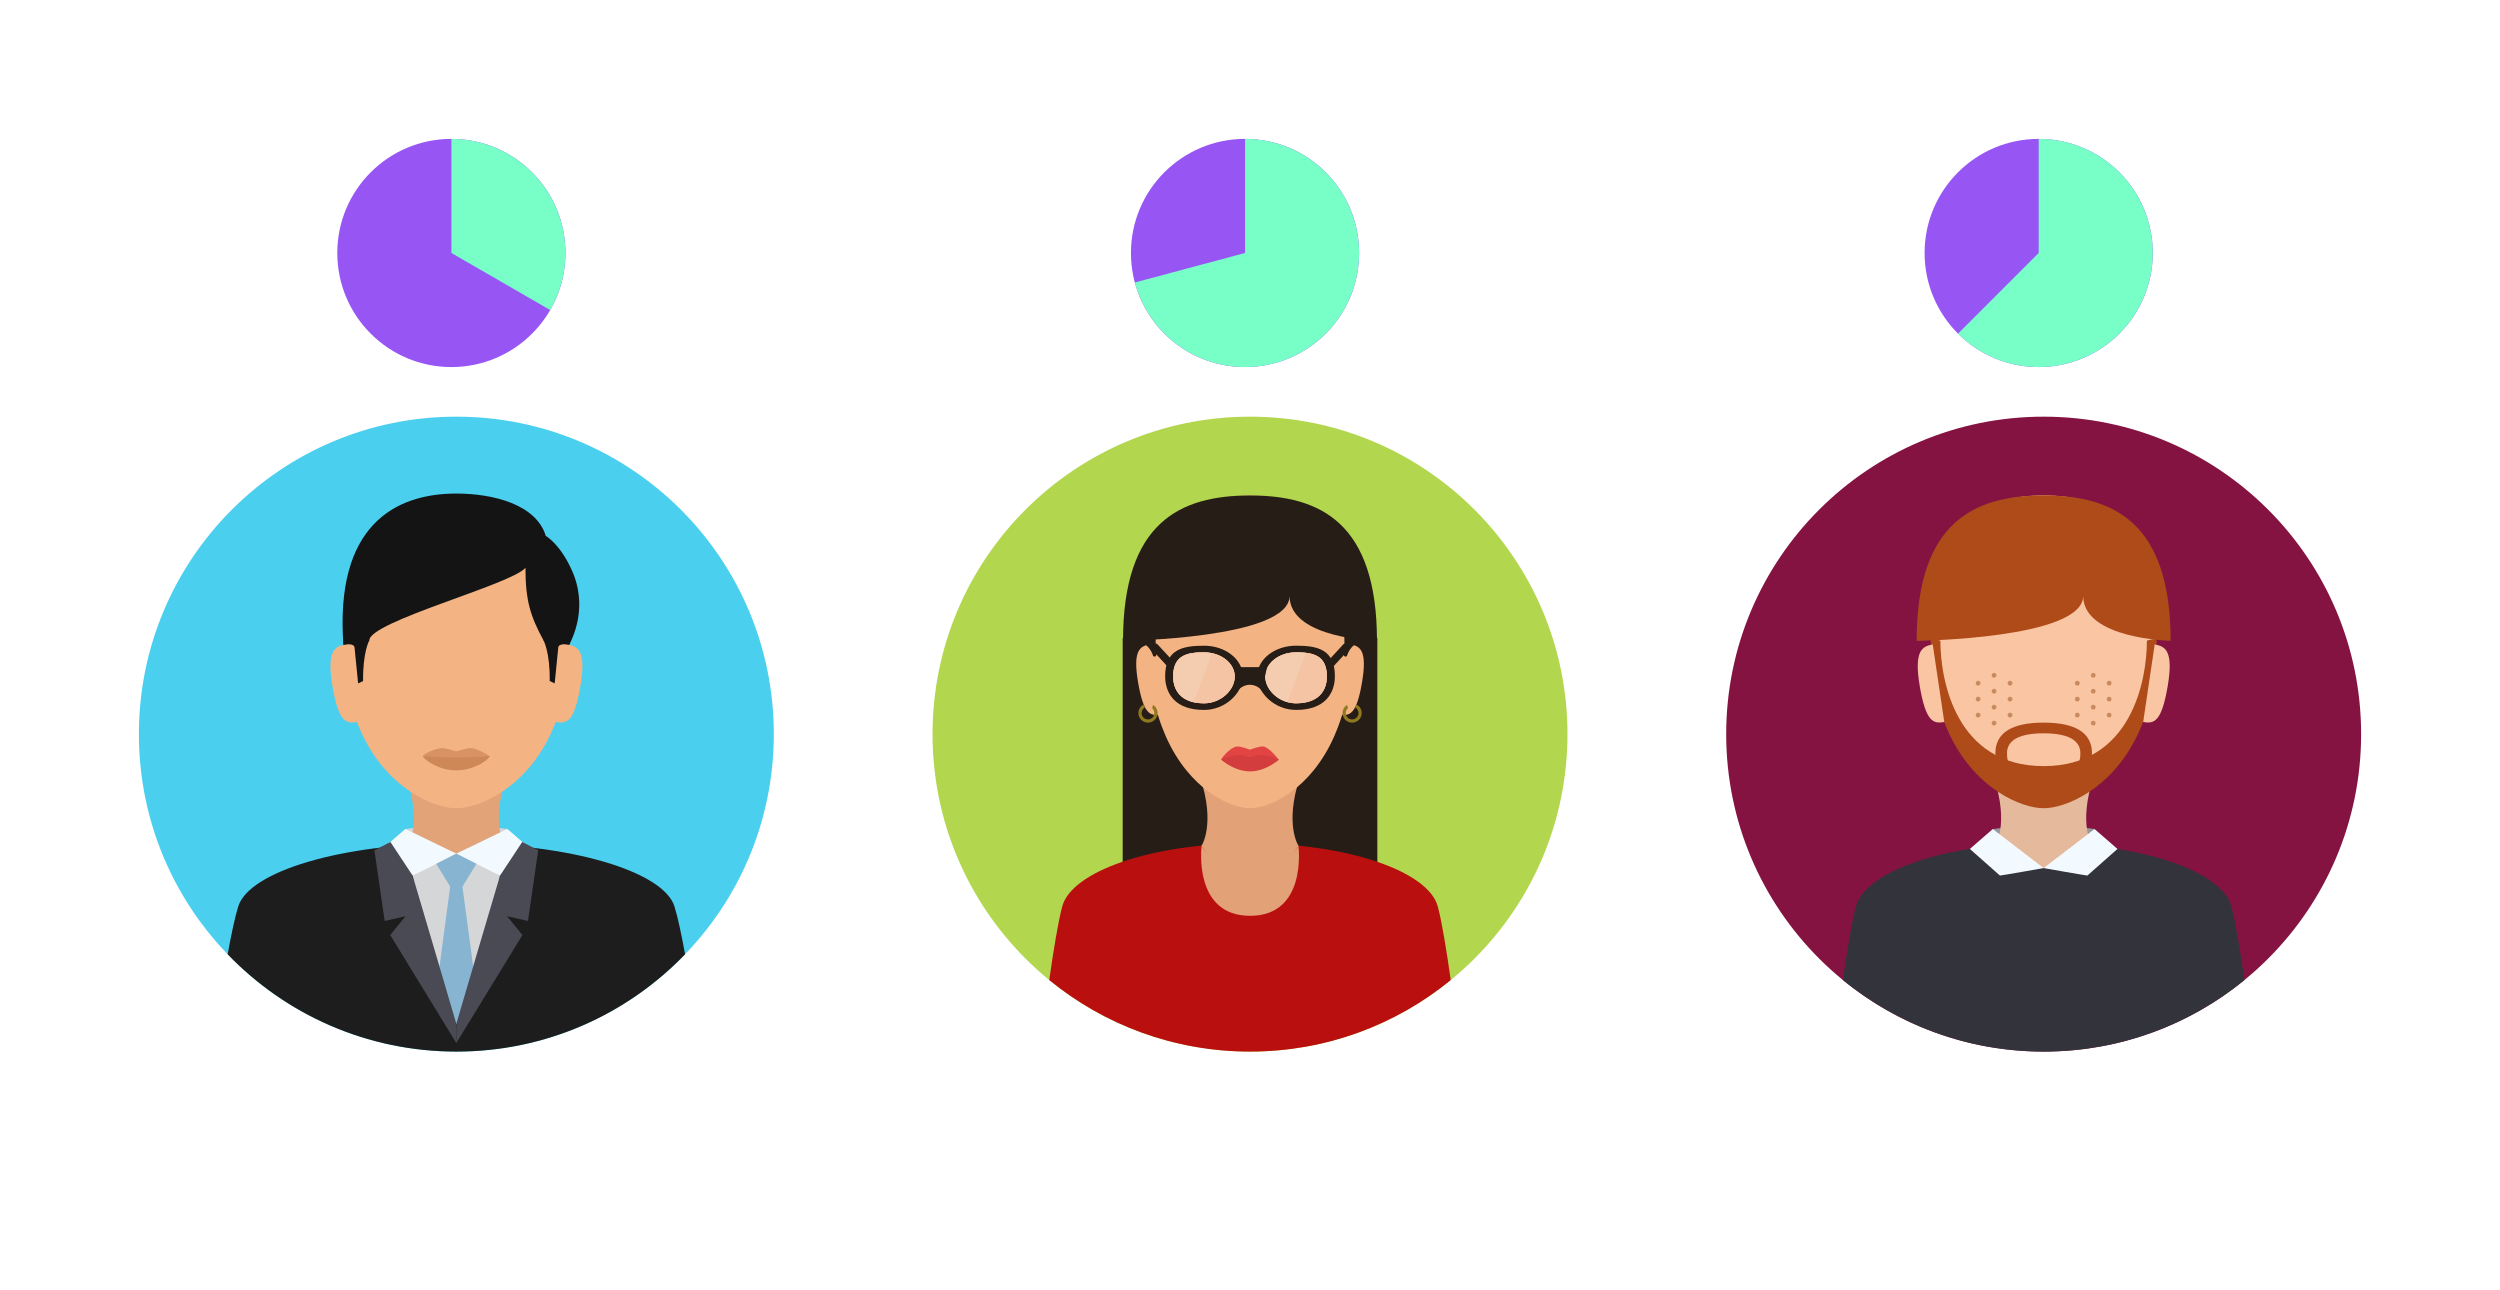 <svg width="252" height="130" viewBox="0 0 252 130" fill="none" xmlns="http://www.w3.org/2000/svg">
    <circle cx="45.5" cy="25.5" r="11.5" fill="#9755F4"/>
    <circle cx="125.5" cy="25.5" r="11.5" fill="#9755F4"/>
    <path d="M78.001 74.001C78.001 56.326 63.673 42 46.001 42C28.327 42 14 56.326 14 74.001C14 91.673 28.327 106 46.001 106C63.673 106 78.001 91.673 78.001 74.001Z" fill="#4ACFEF"/>
    <path d="M46.002 106C55.057 106 63.233 102.237 69.055 96.191C68.7 94.239 68.327 92.463 67.986 91.37C66.891 87.851 57.513 85.006 45.951 85.006C34.39 85.006 25.111 87.851 24.016 91.37C23.675 92.463 23.302 94.239 22.947 96.191C28.769 102.237 36.945 106 46.002 106Z" fill="#1D1D1E"/>
    <path d="M46.011 103.193C48.293 103.193 50.881 85.263 50.881 85.263L45.964 88.712L41.121 85.263C41.121 85.263 43.73 103.193 46.011 103.193Z" fill="#D4D6D8"/>
    <path d="M41.109 85.263L45.962 88.884L50.89 85.263L51.13 83.565L45.967 82.888L40.869 83.565L41.109 85.263Z" fill="#D4D6D8"/>
    <path d="M51.016 78.391H40.982C42.548 83.11 41.109 85.265 41.109 85.265L44.58 86.047H47.418L50.889 85.265C50.889 85.265 49.45 83.11 51.016 78.391Z" fill="#E2A379"/>
    <path d="M50.387 88.275L51.131 83.566L53.44 85.572L50.387 88.275Z" fill="#F3FAFF"/>
    <path d="M41.615 88.275L40.871 83.566L38.562 85.572L41.615 88.275Z" fill="#F3FAFF"/>
    <path d="M53.439 85.572L51.131 83.566L45.998 86.047C45.998 86.047 50.388 88.276 50.409 88.254L53.439 85.572Z" fill="#F3FAFF"/>
    <path d="M38.562 85.572L40.871 83.566L45.998 86.047C45.998 86.047 41.614 88.276 41.593 88.254L38.562 85.572Z" fill="#F3FAFF"/>
    <path d="M45.996 86.047L43.969 87.071L45.996 90.374L48.024 87.071L45.996 86.047Z" fill="#86B4D1"/>
    <path d="M46.01 103.194C46.667 103.194 47.348 101.709 47.986 99.596L46.521 88.683H45.47L44.018 99.555C44.662 101.691 45.35 103.194 46.01 103.194Z" fill="#86B4D1"/>
    <path d="M39.355 84.872L37.742 85.703L38.774 92.832L40.881 92.359L39.333 94.251L45.998 105.14L45.995 103.194C45.995 103.194 41.611 88.275 41.589 88.254L39.355 84.872Z" fill="#4A4A54"/>
    <path d="M52.639 84.872L54.252 85.703L53.22 92.832L51.113 92.359L52.661 94.251L45.996 105.14L45.999 103.194C45.999 103.194 50.383 88.275 50.405 88.254L52.639 84.872Z" fill="#4A4A54"/>
    <path d="M57.383 64.597C57.383 52.675 52.286 49.944 45.999 49.944C39.712 49.944 34.615 52.675 34.615 64.597C34.615 68.63 35.414 71.791 36.61 74.23C39.241 79.596 43.795 81.471 45.999 81.471C48.204 81.471 52.758 79.596 55.389 74.23C56.585 71.791 57.383 68.63 57.383 64.597Z" fill="#F4B382"/>
    <path d="M49.352 76.214C49.352 76.51 47.85 77.32 45.998 77.32C44.146 77.32 42.645 76.51 42.645 76.214C42.645 76.031 43.709 75.509 44.424 75.412C44.871 75.351 45.998 75.745 45.998 75.745C45.998 75.745 47.11 75.35 47.553 75.409C48.279 75.506 49.352 76.214 49.352 76.214Z" fill="#D89364"/>
    <path d="M49.352 76.212C49.352 76.508 47.85 77.654 45.998 77.654C44.146 77.654 42.645 76.508 42.645 76.212C42.645 76.212 44.011 76.36 45.998 76.36C47.986 76.36 49.352 76.212 49.352 76.212Z" fill="#CE8757"/>
    <path d="M35.983 72.782C34.895 72.969 34.132 72.802 33.518 69.21C32.904 65.618 33.732 65.149 34.82 64.963L35.983 72.782Z" fill="#F4B382"/>
    <path d="M57.384 64.993C58.856 62.056 58.471 59.43 57.738 57.705C56.535 54.867 55.014 54.017 55.014 54.017C54.04 50.825 49.669 49.75 46 49.75C39.713 49.75 33.746 53.07 34.616 64.993L37.229 64.552C37.229 62.649 51.596 58.908 52.966 57.232C52.966 60.585 53.482 62.133 54.784 64.552L57.384 64.993Z" fill="#141414"/>
    <path d="M35.341 60.158C34.793 61.561 34.615 63.3 34.615 64.993C34.615 64.993 35.744 64.745 35.744 65.326L36.099 68.889L36.599 68.647C36.567 65.681 37.228 64.552 37.228 64.552L35.341 60.158Z" fill="#141414"/>
    <path d="M56.033 72.782C57.122 72.969 57.884 72.802 58.498 69.21C59.112 65.618 58.285 65.149 57.196 64.963L56.033 72.782Z" fill="#F4B382"/>
    <path d="M56.67 60.157C57.218 61.56 57.396 63.299 57.396 64.992C57.396 64.992 56.267 64.745 56.267 65.325L55.912 68.888L55.412 68.647C55.444 65.68 54.783 64.551 54.783 64.551L56.67 60.157Z" fill="#141414"/>
    <path d="M126.001 42C108.327 42 94 56.326 94 74.001C94 91.673 108.327 106 126.001 106C143.674 106 158.001 91.673 158.001 74.001C158.001 56.326 143.674 42 126.001 42Z" fill="#B3D64F"/>
    <path d="M126.001 55.554L113.166 64.325V94.65H138.836V64.325L126.001 55.554Z" fill="#261D17"/>
    <path d="M144.929 91.37C143.985 87.851 135.911 85.006 125.957 85.006C116.003 85.006 108.015 87.851 107.072 91.37C106.651 92.938 106.174 95.909 105.766 98.79C111.28 103.296 118.324 106 126.001 106C133.677 106 140.721 103.296 146.235 98.79C145.827 95.909 145.349 92.938 144.929 91.37Z" fill="#BA0F0F"/>
    <path d="M131.017 78.392H120.984C122.55 83.111 121.111 85.266 121.111 85.266L124.582 86.048H127.42L130.891 85.266C130.891 85.266 129.452 83.111 131.017 78.392Z" fill="#E2A176"/>
    <path d="M126.001 49.943C120.319 49.943 115.713 52.674 115.713 64.596C115.713 68.629 116.435 71.79 117.515 74.229C119.893 79.594 124.008 81.47 126.001 81.47C127.993 81.47 132.108 79.594 134.486 74.229C135.566 71.79 136.288 68.629 136.288 64.596C136.288 52.674 131.682 49.943 126.001 49.943Z" fill="#F4B382"/>
    <path d="M127.346 75.247C126.962 75.19 126 75.57 126 75.57C126 75.57 125.024 75.191 124.638 75.25C124.019 75.343 123.098 76.404 123.098 76.58C123.098 76.58 124.397 77.257 126 77.257C127.603 77.257 128.902 76.58 128.902 76.58C128.902 76.58 127.974 75.34 127.346 75.247Z" fill="#E24444"/>
    <path d="M126.79 76.107C126.539 76.094 126.215 76.322 126 76.322C125.752 76.322 125.38 76.096 125.094 76.114C123.398 76.218 123.098 76.58 123.098 76.58C123.098 76.58 124.397 77.757 126 77.757C127.603 77.757 128.902 76.58 128.902 76.58C128.902 76.58 128.552 76.202 126.79 76.107Z" fill="#D33D3D"/>
    <path d="M130.882 85.263C130.882 85.263 129.732 87.499 125.964 87.499C122.197 87.499 121.122 85.263 121.122 85.263C121.122 85.263 120.217 92.314 126.012 92.314C131.807 92.314 130.882 85.263 130.882 85.263Z" fill="#E2A176"/>
    <path d="M125.971 82.888L121.113 85.263C121.113 85.263 123.284 88.885 125.966 88.885C128.648 88.885 130.894 85.263 130.894 85.263L125.971 82.888Z" fill="#E2A176"/>
    <path d="M126 49.943H126C118.932 49.943 113.201 52.674 113.201 64.596C113.201 64.596 129.987 64.409 129.987 60.069C129.987 64.409 138.799 64.596 138.799 64.596C138.799 52.674 133.069 49.943 126 49.943Z" fill="#261D17"/>
    <path d="M115.897 64.956C114.914 65.124 114.166 65.548 114.72 68.793C115.275 72.038 115.965 72.189 116.948 72.021L115.897 64.956Z" fill="#F4B382"/>
    <path d="M136.113 64.956L135.062 72.021C136.046 72.189 136.735 72.038 137.29 68.793C137.845 65.548 137.097 65.124 136.113 64.956Z" fill="#F4B382"/>
    <path d="M116.542 65.401C116.407 64.552 116.55 63.875 116.55 63.875L114.617 64.597C114.617 64.597 115.811 64.756 116.241 66.132C116.241 66.132 116.713 66.484 116.542 65.401Z" fill="#261D17"/>
    <path d="M135.457 63.875C135.457 63.875 135.6 64.552 135.465 65.401C135.294 66.484 135.766 66.132 135.766 66.132C136.196 64.756 137.39 64.597 137.39 64.597L135.457 63.875Z" fill="#261D17"/>
    <path d="M137.259 71.797C137.231 71.448 137.02 71.158 136.729 71.012L136.594 71.305C136.783 71.404 136.919 71.595 136.937 71.823C136.966 72.178 136.702 72.489 136.347 72.518C135.992 72.546 135.681 72.282 135.653 71.927C135.636 71.717 135.722 71.524 135.867 71.394L135.791 71.051C135.49 71.235 135.301 71.577 135.331 71.953C135.374 72.485 135.84 72.882 136.373 72.839C136.905 72.796 137.302 72.33 137.259 71.797Z" fill="#8E7920"/>
    <path d="M116.221 71.051L116.144 71.394C116.29 71.524 116.376 71.717 116.359 71.927C116.331 72.282 116.02 72.546 115.665 72.518C115.31 72.489 115.046 72.178 115.074 71.823C115.093 71.595 115.229 71.404 115.417 71.305L115.283 71.012C114.992 71.158 114.781 71.448 114.753 71.797C114.71 72.33 115.107 72.796 115.639 72.839C116.171 72.882 116.638 72.485 116.68 71.953C116.711 71.577 116.522 71.235 116.221 71.051Z" fill="#8E7920"/>
    <path d="M121.36 65.087C119.199 65.087 117.447 65.465 117.447 68.163C117.447 69.862 118.419 71.563 121.36 71.563C123.521 71.563 125.273 69.862 125.273 68.163C125.273 66.464 123.521 65.087 121.36 65.087ZM121.36 70.893C119.027 70.893 118.257 69.544 118.257 68.197C118.257 66.056 119.646 65.757 121.36 65.757C123.074 65.757 124.463 66.849 124.463 68.197C124.463 69.544 123.074 70.893 121.36 70.893Z" fill="#261D17"/>
    <path d="M121.357 65.756C119.643 65.756 118.254 66.055 118.254 68.196C118.254 69.543 119.025 70.892 121.357 70.892C123.071 70.892 124.46 69.543 124.46 68.196C124.46 66.848 123.071 65.756 121.357 65.756Z" fill="#F4C4A4"/>
    <path d="M121.357 65.756C119.643 65.756 118.254 66.055 118.254 68.196C118.254 69.326 118.796 70.456 120.347 70.792L122.204 65.849C121.935 65.789 121.651 65.756 121.357 65.756Z" fill="#F4CCB0"/>
    <path d="M122.203 65.849L120.346 70.792C120.644 70.856 120.979 70.892 121.356 70.892C123.07 70.892 124.459 69.543 124.459 68.195C124.459 67.079 123.505 66.138 122.203 65.849Z" fill="#F4C4A4"/>
    <path d="M118.2 66.6L116.695 64.966C116.55 64.808 116.305 64.798 116.148 64.943C115.991 65.088 115.981 65.333 116.126 65.49L117.631 67.124C117.707 67.207 117.811 67.249 117.915 67.249C118.009 67.249 118.103 67.215 118.177 67.147C118.335 67.002 118.345 66.757 118.2 66.6Z" fill="#261D17"/>
    <path d="M135.937 64.943C135.78 64.798 135.535 64.808 135.39 64.966L133.885 66.6C133.741 66.757 133.751 67.002 133.908 67.147C133.982 67.215 134.076 67.249 134.17 67.249C134.275 67.249 134.378 67.207 134.455 67.124L135.96 65.49C136.104 65.333 136.094 65.088 135.937 64.943Z" fill="#261D17"/>
    <path d="M130.643 65.085C128.482 65.085 126.73 66.462 126.73 68.161C126.73 69.86 128.482 71.561 130.643 71.561C133.584 71.561 134.556 69.86 134.556 68.161C134.556 65.463 132.804 65.085 130.643 65.085ZM130.643 70.891C128.929 70.891 127.54 69.542 127.54 68.195C127.54 66.847 128.929 65.755 130.643 65.755C132.357 65.755 133.746 66.055 133.746 68.195C133.746 69.542 132.976 70.891 130.643 70.891Z" fill="#261D17"/>
    <path d="M130.644 65.756C128.93 65.756 127.541 66.848 127.541 68.196C127.541 69.543 128.93 70.892 130.644 70.892C132.977 70.892 133.747 69.543 133.747 68.196C133.747 66.055 132.358 65.756 130.644 65.756Z" fill="#F4C4A4"/>
    <path d="M130.644 65.756C130.35 65.756 130.067 65.789 129.797 65.849C128.495 66.138 127.541 67.079 127.541 68.196C127.541 69.31 128.492 70.425 129.79 70.777L131.657 65.808C131.339 65.769 130.999 65.756 130.644 65.756Z" fill="#F4CCB0"/>
    <path d="M131.658 65.81L129.791 70.778C130.062 70.852 130.348 70.893 130.645 70.893C131.021 70.893 131.357 70.858 131.655 70.793C133.206 70.457 133.748 69.327 133.748 68.197C133.748 66.5 132.874 65.96 131.658 65.81Z" fill="#F4C4A4"/>
    <path d="M127.704 67.246H124.298C124.267 67.246 124.916 68.59 124.941 68.59L127.386 68.59C127.411 68.59 127.735 67.246 127.704 67.246Z" fill="#261D17"/>
    <path d="M127.171 68.605C126.834 68.367 126.424 68.132 125.988 68.132C125.656 68.132 125.339 68.311 125.058 68.453C124.616 68.676 124.615 69.892 124.615 69.892C124.867 69.365 125.407 69.025 125.988 69.025C126.569 69.025 127.108 69.365 127.361 69.892C127.361 69.892 127.495 68.833 127.171 68.605Z" fill="#261D17"/>
    <path d="M206.001 42C188.327 42 174 56.326 174 74.001C174 91.673 188.327 106 206.001 106C223.674 106 238.001 91.673 238.001 74.001C238.001 56.326 223.674 42 206.001 42Z" fill="#841342"/>
    <path d="M224.931 91.37C223.987 87.851 215.913 85.006 205.959 85.006C196.005 85.006 188.017 87.851 187.074 91.37C186.653 92.938 186.176 95.909 185.768 98.79C191.282 103.296 198.326 106 206.003 106C213.679 106 220.723 103.296 226.237 98.79C225.829 95.909 225.351 92.938 224.931 91.37Z" fill="#33333B"/>
    <path d="M205.969 82.891L200.871 83.568L201.111 85.266L205.964 88.887L210.892 85.266L211.132 83.568L205.969 82.891Z" fill="#969899"/>
    <path d="M205.967 82.891L201.109 85.266C201.109 85.266 203.28 88.888 205.962 88.888C208.644 88.888 210.89 85.266 210.89 85.266L205.967 82.891Z" fill="#7F3E09"/>
    <path d="M201.456 85.751L201.119 85.266C201.119 85.266 201.218 85.469 201.456 85.751ZM210.624 85.636C210.802 85.415 210.879 85.266 210.879 85.266L210.624 85.636ZM205.962 87.502C203.328 87.502 202.011 86.409 201.456 85.751L206.009 92.317L210.623 85.636C210.111 86.272 208.757 87.502 205.962 87.502Z" fill="#33333B"/>
    <path d="M211.017 78.391H200.984C202.55 83.11 201.111 85.265 201.111 85.265L204.582 87.501H207.42L210.891 85.265C210.891 85.265 209.452 83.11 211.017 78.391Z" fill="#E5BA9C"/>
    <path d="M211.131 83.567L205.998 87.502C205.998 87.502 210.388 88.277 210.409 88.255L213.439 85.573L211.131 83.567Z" fill="#F3FAFF"/>
    <path d="M200.871 83.567L198.562 85.573L201.592 88.255C201.614 88.277 205.998 87.502 205.998 87.502L200.871 83.567Z" fill="#F3FAFF"/>
    <path d="M205.999 49.942C199.712 49.942 194.615 52.673 194.615 64.595C194.615 68.629 195.414 71.789 196.61 74.228C199.241 79.594 203.795 81.469 205.999 81.469C208.204 81.469 212.758 79.594 215.389 74.228C216.585 71.789 217.383 68.629 217.383 64.595C217.383 52.673 212.286 49.942 205.999 49.942Z" fill="#AF4B19"/>
    <path d="M205.999 49.942C199.754 49.942 194.683 52.636 194.615 64.357C194.615 64.436 195.59 64.516 195.59 64.595C195.59 68.629 197.184 77.224 205.999 77.224C214.813 77.224 216.407 68.629 216.407 64.595C216.407 64.505 217.382 64.415 217.382 64.325C217.305 52.631 212.238 49.942 205.999 49.942Z" fill="#F9C5A2"/>
    <path d="M206 49.942C206 49.942 206 49.942 206 49.942H206C198.932 49.942 193.201 52.673 193.201 64.595C193.201 64.595 209.987 64.409 209.987 60.068C209.987 64.409 218.799 64.595 218.799 64.595C218.799 52.673 213.069 49.942 206 49.942Z" fill="#AF4B19"/>
    <path d="M209.392 72.321C209.526 72.321 209.634 72.212 209.634 72.079C209.634 71.945 209.526 71.837 209.392 71.837C209.259 71.837 209.15 71.945 209.15 72.079C209.15 72.212 209.259 72.321 209.392 72.321Z" fill="#C98A5F"/>
    <path d="M209.392 70.713C209.526 70.713 209.634 70.605 209.634 70.471C209.634 70.338 209.526 70.23 209.392 70.23C209.259 70.23 209.15 70.338 209.15 70.471C209.15 70.605 209.259 70.713 209.392 70.713Z" fill="#C98A5F"/>
    <path d="M209.392 69.107C209.526 69.107 209.634 68.999 209.634 68.865C209.634 68.731 209.526 68.623 209.392 68.623C209.259 68.623 209.15 68.731 209.15 68.865C209.15 68.999 209.259 69.107 209.392 69.107Z" fill="#C98A5F"/>
    <path d="M212.603 72.321C212.737 72.321 212.845 72.212 212.845 72.079C212.845 71.945 212.737 71.837 212.603 71.837C212.47 71.837 212.361 71.945 212.361 72.079C212.361 72.212 212.47 72.321 212.603 72.321Z" fill="#C98A5F"/>
    <path d="M212.603 70.713C212.737 70.713 212.845 70.605 212.845 70.471C212.845 70.338 212.737 70.23 212.603 70.23C212.47 70.23 212.361 70.338 212.361 70.471C212.361 70.605 212.47 70.713 212.603 70.713Z" fill="#C98A5F"/>
    <path d="M212.603 69.107C212.737 69.107 212.845 68.999 212.845 68.865C212.845 68.731 212.737 68.623 212.603 68.623C212.47 68.623 212.361 68.731 212.361 68.865C212.361 68.999 212.47 69.107 212.603 69.107Z" fill="#C98A5F"/>
    <path d="M211 73.133C211.133 73.133 211.242 73.025 211.242 72.891C211.242 72.758 211.133 72.649 211 72.649C210.866 72.649 210.758 72.758 210.758 72.891C210.758 73.025 210.866 73.133 211 73.133Z" fill="#C98A5F"/>
    <path d="M211 71.526C211.133 71.526 211.242 71.417 211.242 71.284C211.242 71.15 211.133 71.042 211 71.042C210.866 71.042 210.758 71.15 210.758 71.284C210.758 71.417 210.866 71.526 211 71.526Z" fill="#C98A5F"/>
    <path d="M211 69.919C211.133 69.919 211.242 69.811 211.242 69.677C211.242 69.544 211.133 69.436 211 69.436C210.866 69.436 210.758 69.544 210.758 69.677C210.758 69.811 210.866 69.919 211 69.919Z" fill="#C98A5F"/>
    <path d="M211 68.312C211.133 68.312 211.242 68.204 211.242 68.07C211.242 67.936 211.133 67.828 211 67.828C210.866 67.828 210.758 67.936 210.758 68.07C210.758 68.204 210.866 68.312 211 68.312Z" fill="#C98A5F"/>
    <path d="M199.394 72.321C199.528 72.321 199.636 72.212 199.636 72.079C199.636 71.945 199.528 71.837 199.394 71.837C199.261 71.837 199.152 71.945 199.152 72.079C199.152 72.212 199.261 72.321 199.394 72.321Z" fill="#C98A5F"/>
    <path d="M199.394 70.713C199.528 70.713 199.636 70.605 199.636 70.471C199.636 70.338 199.528 70.23 199.394 70.23C199.261 70.23 199.152 70.338 199.152 70.471C199.152 70.605 199.261 70.713 199.394 70.713Z" fill="#C98A5F"/>
    <path d="M199.394 69.107C199.528 69.107 199.636 68.999 199.636 68.865C199.636 68.731 199.528 68.623 199.394 68.623C199.261 68.623 199.152 68.731 199.152 68.865C199.152 68.999 199.261 69.107 199.394 69.107Z" fill="#C98A5F"/>
    <path d="M202.609 72.321C202.743 72.321 202.851 72.212 202.851 72.079C202.851 71.945 202.743 71.837 202.609 71.837C202.475 71.837 202.367 71.945 202.367 72.079C202.367 72.212 202.475 72.321 202.609 72.321Z" fill="#C98A5F"/>
    <path d="M202.609 70.713C202.743 70.713 202.851 70.605 202.851 70.471C202.851 70.338 202.743 70.23 202.609 70.23C202.475 70.23 202.367 70.338 202.367 70.471C202.367 70.605 202.475 70.713 202.609 70.713Z" fill="#C98A5F"/>
    <path d="M202.609 69.107C202.743 69.107 202.851 68.999 202.851 68.865C202.851 68.731 202.743 68.623 202.609 68.623C202.475 68.623 202.367 68.731 202.367 68.865C202.367 68.999 202.475 69.107 202.609 69.107Z" fill="#C98A5F"/>
    <path d="M201.002 73.133C201.135 73.133 201.243 73.025 201.243 72.891C201.243 72.758 201.135 72.649 201.002 72.649C200.868 72.649 200.76 72.758 200.76 72.891C200.76 73.025 200.868 73.133 201.002 73.133Z" fill="#C98A5F"/>
    <path d="M201.002 71.526C201.135 71.526 201.243 71.417 201.243 71.284C201.243 71.15 201.135 71.042 201.002 71.042C200.868 71.042 200.76 71.15 200.76 71.284C200.76 71.417 200.868 71.526 201.002 71.526Z" fill="#C98A5F"/>
    <path d="M201.002 69.919C201.135 69.919 201.243 69.811 201.243 69.677C201.243 69.544 201.135 69.436 201.002 69.436C200.868 69.436 200.76 69.544 200.76 69.677C200.76 69.811 200.868 69.919 201.002 69.919Z" fill="#C98A5F"/>
    <path d="M201.002 68.312C201.135 68.312 201.243 68.204 201.243 68.07C201.243 67.936 201.135 67.828 201.002 67.828C200.868 67.828 200.76 67.936 200.76 68.07C200.76 68.204 200.868 68.312 201.002 68.312Z" fill="#C98A5F"/>
    <path d="M194.82 64.961C193.732 65.147 192.904 65.616 193.518 69.208C194.132 72.799 194.895 72.967 195.983 72.781L194.82 64.961Z" fill="#F9C5A2"/>
    <path d="M217.194 64.961L216.031 72.781C217.12 72.967 217.882 72.8 218.496 69.208C219.111 65.616 218.283 65.147 217.194 64.961Z" fill="#F9C5A2"/>
    <path d="M206.002 72.84C202.771 72.84 201.133 73.882 201.133 75.936C201.133 78.459 203.636 81.128 206.002 81.128C208.369 81.128 210.872 78.459 210.872 75.936C210.872 73.882 209.233 72.84 206.002 72.84ZM206.002 79.546C204.274 79.546 202.305 77.877 202.305 76.013C202.305 75.494 202.305 73.916 206.002 73.916C209.7 73.916 209.7 75.494 209.7 76.013C209.7 77.877 207.73 79.546 206.002 79.546Z" fill="#AF4B19"/>
    <path d="M45.5 14C47.519 14 49.502 14.531 51.25 15.541C52.998 16.55 54.45 18.002 55.459 19.75C56.469 21.498 57 23.481 57 25.5C57 27.519 56.469 29.502 55.459 31.25L45.5 25.5V14Z" fill="#78FFC7"/>
    <path d="M125.5 14C127.646 14 129.75 14.601 131.573 15.734C133.396 16.868 134.865 18.489 135.814 20.414C136.763 22.339 137.155 24.491 136.945 26.627C136.734 28.763 135.93 30.798 134.624 32.501C133.317 34.204 131.56 35.507 129.551 36.263C127.542 37.019 125.362 37.198 123.256 36.779C121.151 36.36 119.205 35.361 117.639 33.893C116.072 32.426 114.947 30.55 114.392 28.476L125.5 25.5V14Z" fill="#78FFC7"/>
    <circle cx="205.5" cy="25.5" r="11.5" fill="#9755F4"/>
    <path d="M205.5 14C207.391 14 209.253 14.466 210.921 15.358C212.589 16.249 214.011 17.538 215.062 19.111C216.113 20.683 216.759 22.491 216.945 24.373C217.13 26.255 216.848 28.154 216.125 29.901C215.401 31.648 214.257 33.19 212.796 34.39C211.334 35.589 209.598 36.41 207.744 36.779C205.889 37.148 203.971 37.054 202.162 36.505C200.352 35.956 198.706 34.969 197.368 33.632L205.5 25.5V14Z" fill="#78FFC7"/>
</svg>

